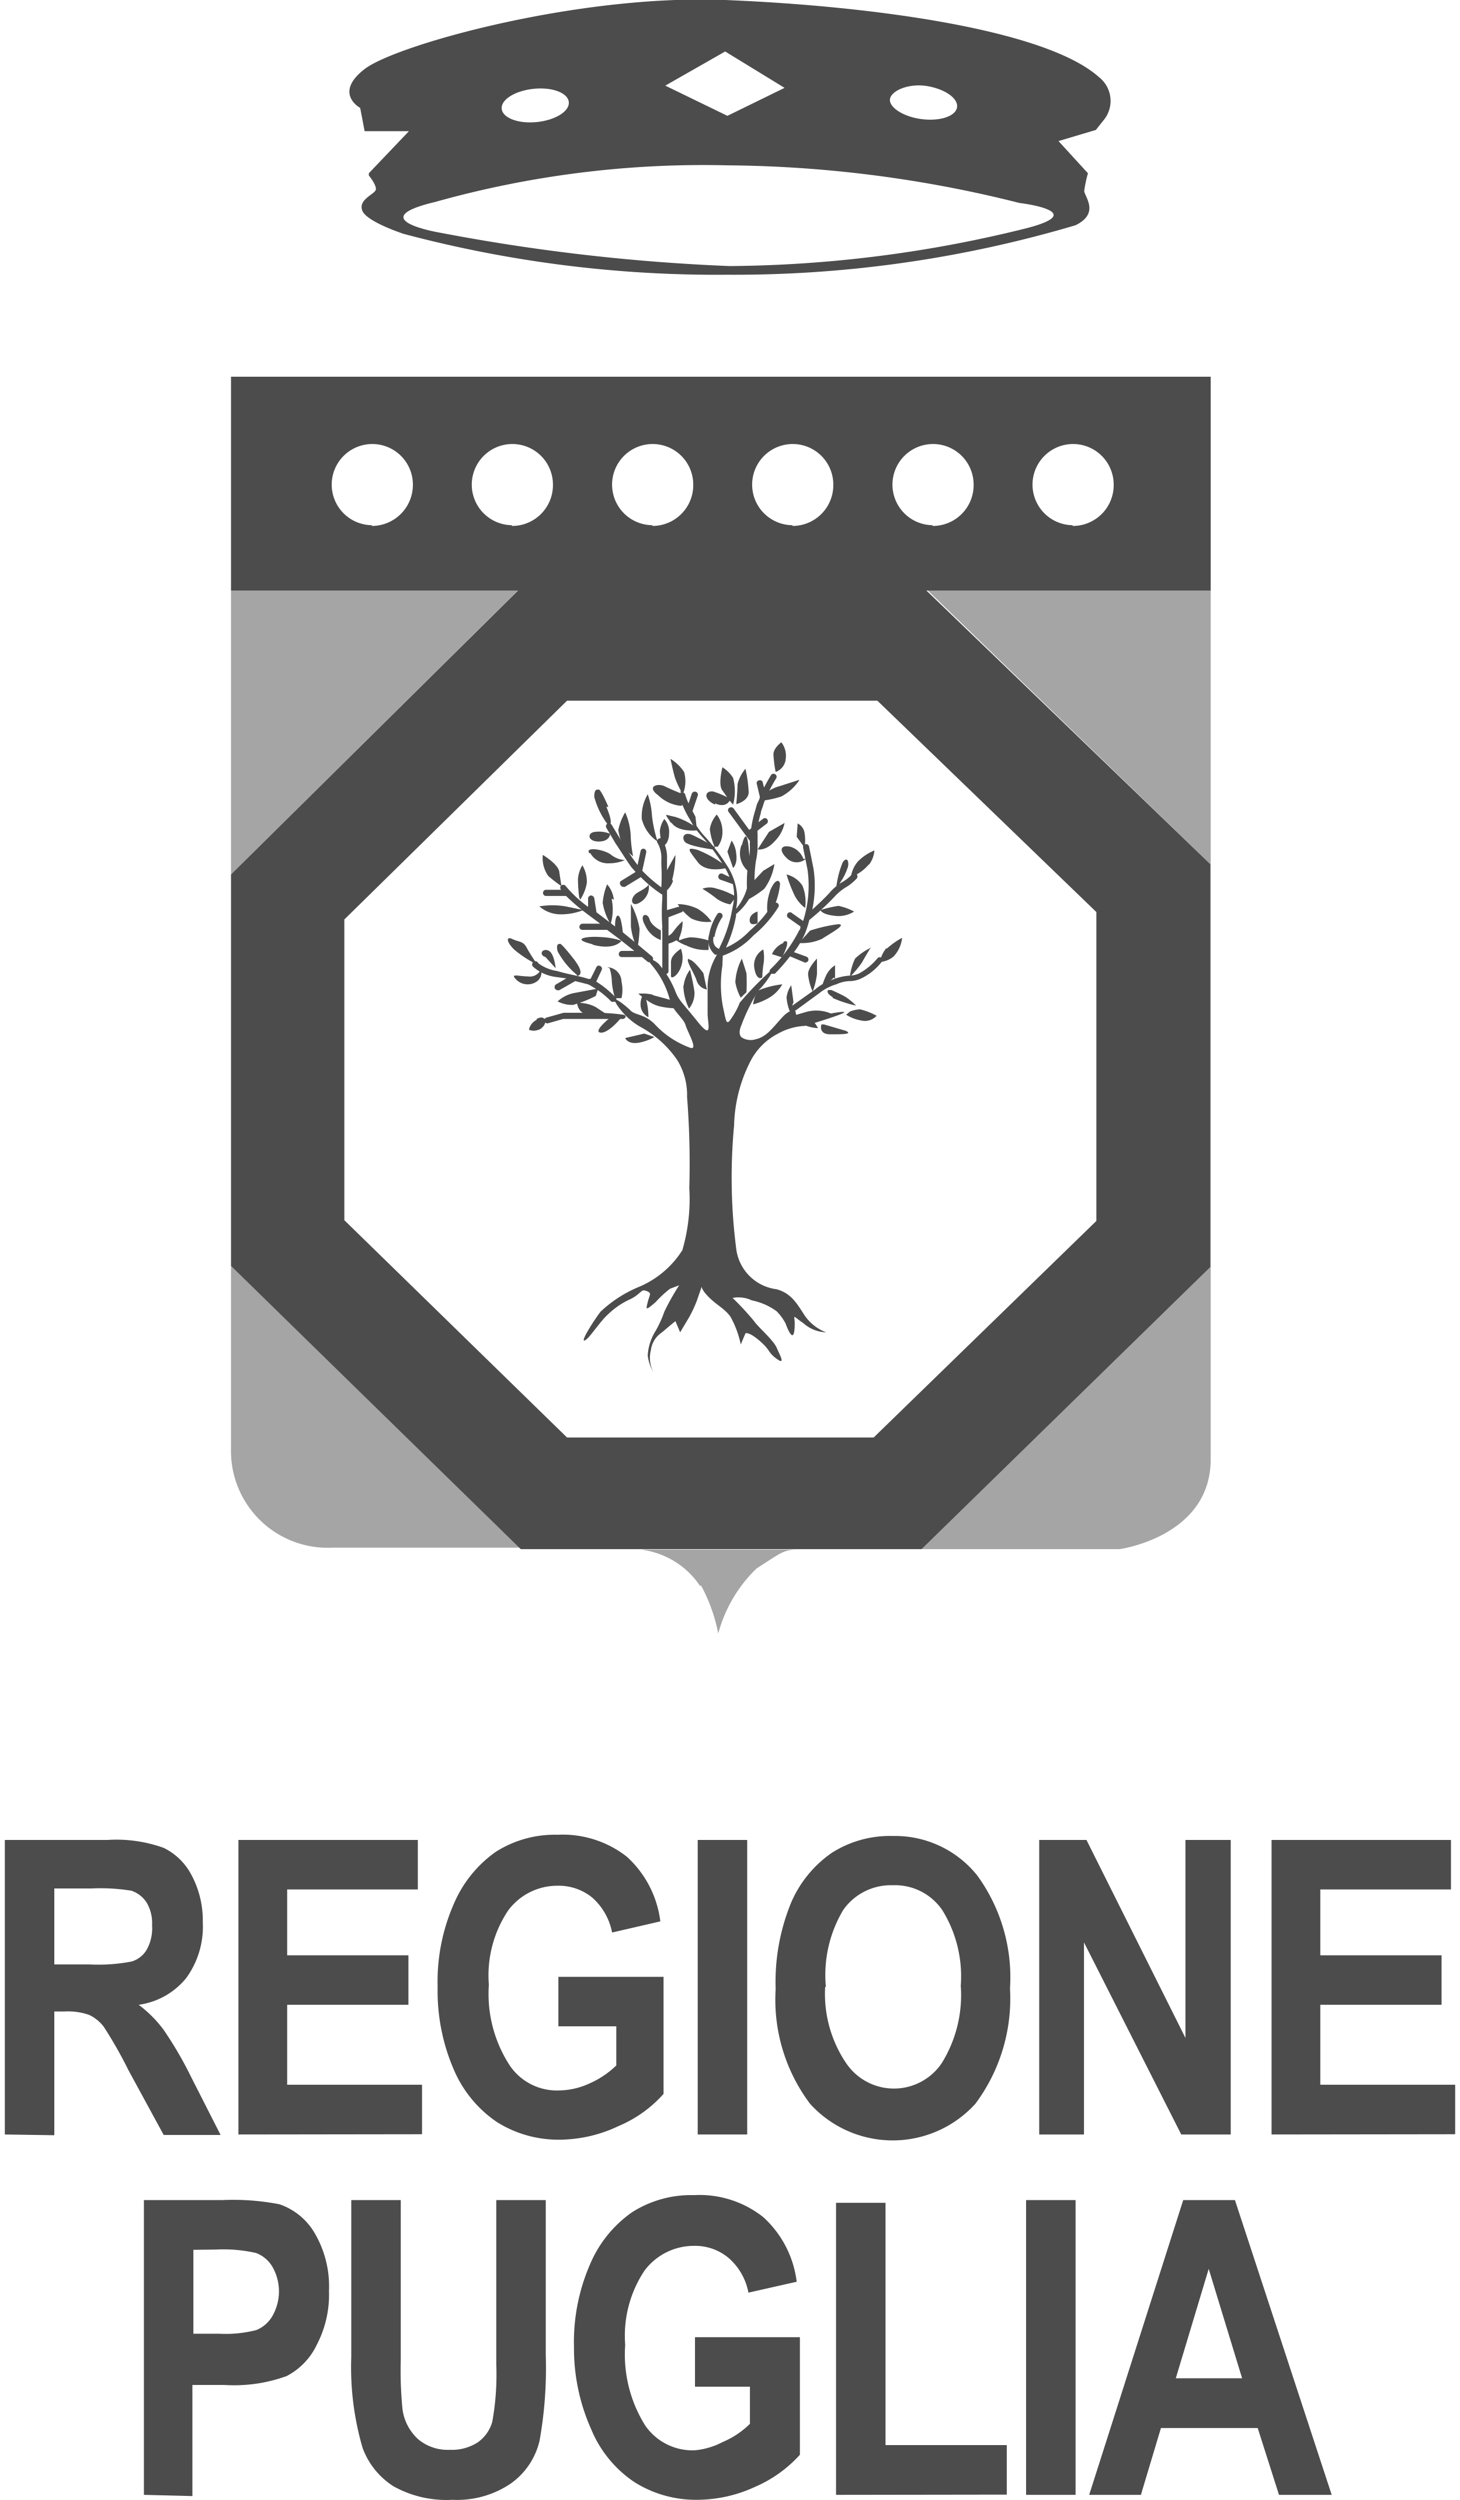 <svg xmlns="http://www.w3.org/2000/svg" viewBox="0 0 58.61 101" width="59" height="101"><defs><style>.cls-1,.cls-2,.cls-3{fill:#4c4c4c;}.cls-1,.cls-2{fill-rule:evenodd;}.cls-2{opacity:0.5;}</style></defs><title>regione-puglia</title><g id="Livello_2" data-name="Livello 2"><g id="Livello_1-2" data-name="Livello 1"><path class="cls-1" d="M37.18,23.8H20.8L9.14,35.33V51.15L20.85,62.59h16.2l11.67-11.4V34.92Zm6.93,25.53-9,8.75H22.72l-9-8.78V37.15l9-8.84H35.26l8.85,8.54Z"/><path class="cls-2" d="M9.14,23.86V35.33L20.73,23.86Zm19,40.21A6.68,6.68,0,0,1,28.83,66a5.7,5.7,0,0,1,1.55-2.63c1-.64,1.09-.76,1.67-.76H25.7A3.36,3.36,0,0,1,28.09,64.07Zm9.16-40.21L48.72,34.92V51.19L37.05,62.59h8s3.68-.5,3.68-3.63V23.86ZM9.14,58.53a3.91,3.91,0,0,0,4.12,4h7.57L9.14,51.15Z"/><path class="cls-1" d="M33.19,53.83a1.83,1.83,0,0,1-.86-.67c-.32-.49-.54-.9-1.14-1.07a1.88,1.88,0,0,1-1.63-1.61,22.49,22.49,0,0,1-.09-5,6,6,0,0,1,.68-2.64,2.58,2.58,0,0,1,1.08-1.07,2.45,2.45,0,0,1,1.1-.32c3.31-1,.5-.39.05-.31s-.42-.27-.42-.27-.17-.17-.54.23-.64.8-1.08.89a.67.67,0,0,1-.57-.08c-.09-.09-.11-.25,0-.5A7.49,7.49,0,0,1,30.47,40c.28-.26.72-.93.45-.75a13.32,13.32,0,0,0-1.22,1.26,3,3,0,0,1-.33.62c-.22.35-.22.13-.35-.45A4.89,4.89,0,0,1,29,39c0-.32.08-.86-.15-.54a2.64,2.64,0,0,0-.45,1.33c0,.32,0,.77,0,1.16s.23,1.12-.41.32-.76-.85-.91-1.26A3.91,3.91,0,0,0,26.47,39c-.17-.23-.67-.4-.32,0a3.57,3.57,0,0,1,.73,1.42c.09.4.55.72.63,1s.56,1.08.15.9a3.66,3.66,0,0,1-1.36-.9c-.41-.45-.82-.4-1-.58s-.82-.71-.6-.3a2.82,2.82,0,0,0,.95.93,4.3,4.3,0,0,1,1.51,1.34,2.68,2.68,0,0,1,.41,1.51A34.66,34.66,0,0,1,27.66,48a7.39,7.39,0,0,1-.28,2.51A3.82,3.82,0,0,1,25.61,52a5.1,5.1,0,0,0-1.54,1c-.28.37-.82,1.22-.64,1.16s.6-.75.95-1.06a3.17,3.17,0,0,1,.92-.62c.44-.23.4-.41.63-.32s.13.13.05.45-.09.35.32,0a4.37,4.37,0,0,1,.58-.54l.37-.14a9.7,9.7,0,0,0-.6,1.07,4.51,4.51,0,0,1-.35.77,2.09,2.09,0,0,0-.32,1,1.79,1.79,0,0,0,.23.67,1.26,1.26,0,0,1-.1-.9,1,1,0,0,1,.45-.71c.37-.32.54-.45.54-.45l.19.45.37-.62a5.14,5.14,0,0,0,.31-.67l.19-.55s0,.14.32.45.63.45.85.77a4,4,0,0,1,.41,1.11l.19-.45s.13-.08.58.31.31.45.68.72.14-.13,0-.45-.77-.85-.91-1.07a11.46,11.46,0,0,0-.87-.94,1.28,1.28,0,0,1,.78.1,2.54,2.54,0,0,1,1,.44,2.12,2.12,0,0,1,.36.49s.37,1.07.37,0c0-.35-.14-.35.36,0A1.45,1.45,0,0,0,33.19,53.83Z"/><path class="cls-1" d="M25.7,36.44a.71.71,0,0,0,.32-.71s0,.09-.41.31S25.3,36.72,25.7,36.44ZM24.48,41.1s-.73.58-.41.62.82-.58.82-.58l-.32-.1Zm.82-3.67a2.81,2.81,0,0,0,.26.9,5,5,0,0,0,.09-.81,3.24,3.24,0,0,0-.35-1Zm-2.18,2s.41,0-.15-.71-.54-.58-.54-.58-.18-.05-.09.3A3.24,3.24,0,0,0,23.12,39.39ZM24.35,41l-.47-.31a1.47,1.47,0,0,0-.65-.17,5.53,5.53,0,0,0,.65-.28l.1-.3-.91.17a1.38,1.38,0,0,0-.73.35,1.24,1.24,0,0,0,.63.14l.16-.05c0,.09.12.4.34.4s.78,0,.78,0Zm.72.94s.09.26.54.19a2,2,0,0,0,.64-.23l-.41-.14Zm-.41-4.55a.56.56,0,0,0,.32.49,3.09,3.09,0,0,0-.09-.72C24.79,36.85,24.66,37,24.66,37.39Zm-1-2.92a.82.82,0,0,0,.77.41,1.59,1.59,0,0,0,.63-.13,1,1,0,0,1-.58-.23C24.16,34.3,23.43,34.21,23.62,34.47Zm-1,2.15a3.29,3.29,0,0,0-1.06,0,1.31,1.31,0,0,0,.78.32,2.45,2.45,0,0,0,1-.17Zm3.57,3.58a1.78,1.78,0,0,0-.63-.05l.15.12a.77.77,0,0,0-.06.33.58.58,0,0,0,.32.5,3.08,3.08,0,0,0-.09-.71,1.5,1.5,0,0,0,.5.26,3.31,3.31,0,0,0,.72.09l-.18-.32S26.52,40.29,26.15,40.2Zm-1.84-7.6c-.37-.86-.41-.69-.41-.69s-.17-.08-.16.29a3.26,3.26,0,0,0,.55,1.12S24.67,33.46,24.31,32.6Zm1,2a5.17,5.17,0,0,1-.1-.89,2.65,2.65,0,0,0-.22-.89,2.3,2.3,0,0,0-.28.72,3.06,3.06,0,0,0,.23.75Zm-.95,4.52a2,2,0,0,1,.09.54,2.9,2.9,0,0,0,.13.67h.26a1.5,1.5,0,0,0,0-.67A.59.59,0,0,0,24.35,39.08Zm.17-2.77a1.12,1.12,0,0,0-.27-.62,2.52,2.52,0,0,0-.18.75,2.47,2.47,0,0,0,.32.86A2.07,2.07,0,0,0,24.52,36.31Zm-.81,1.83c.86.22,1.12-.17,1.12-.17a3.07,3.07,0,0,0-.85-.15C23.57,37.82,22.84,37.92,23.71,38.14Zm-.55-1.83a1.73,1.73,0,0,0,.27-.68,1.3,1.3,0,0,0-.18-.71,1.23,1.23,0,0,0-.18.58,6.67,6.67,0,0,0,.05.71Zm-1.4,2.32.41.45s-.05-.53-.24-.68S21.57,38.46,21.76,38.63ZM24,34c.46,0,.46-.31.46-.31a1.16,1.16,0,0,0-.6-.08C23.53,33.63,23.53,34,24,34Zm-2.5,7.2a.59.59,0,0,0-.32.4s.14.1.41,0a.46.46,0,0,0,.27-.37S21.76,41,21.48,41.18Zm1-5.36-.09-.58c0-.32-.67-.72-.67-.72a1.25,1.25,0,0,0,.22.85A5.16,5.16,0,0,0,22.52,35.82Zm-.85,3.35a.48.48,0,0,1-.51.26c-.36,0-.72-.13-.5.1a.65.65,0,0,0,.82.13A.45.45,0,0,0,21.67,39.17Zm-.1-.17s-.31-.45-.46-.73-.31-.22-.58-.35-.24.13.09.44A4.64,4.64,0,0,0,21.57,39ZM29,33.59a1.13,1.13,0,0,0-.23-.68,1.16,1.16,0,0,0-.28.59,2.52,2.52,0,0,0,.19.71h.13A1,1,0,0,0,29,33.59ZM26.38,34a5,5,0,0,1-.23-1.07,3.22,3.22,0,0,0-.17-.84,1.77,1.77,0,0,0-.24,1A1.55,1.55,0,0,0,26.38,34Zm2.86,1.07A4.88,4.88,0,0,0,28,34.34c-.5-.13-.37,0,0,.49S29.24,35.05,29.24,35.05ZM27.47,34c.13.19,1.14.32,1.14.32l.09-.09a9,9,0,0,0-.91-.49C27.47,33.59,27.34,33.81,27.47,34Zm2.59-2a5.61,5.61,0,0,0-.13-.94,1.56,1.56,0,0,0-.32.62c0,.23-.05.81-.05.81S30.06,32.37,30.06,32Zm1.49-1.3a.89.89,0,0,0-.17-.71s-.32.23-.32.49a4.85,4.85,0,0,0,.09.71A.62.62,0,0,0,31.55,30.72Zm.55.81-.81.26a1.4,1.4,0,0,0-.54.28l-.15.3a3.83,3.83,0,0,0,.78-.17A2,2,0,0,0,32.1,31.53ZM31.1,34a1.44,1.44,0,0,0,.41-.75l-.63.36-.46.71S30.75,34.39,31.1,34Zm-1.54.54a1.13,1.13,0,0,0-.19-.58l-.17.45.23.66S29.61,34.92,29.56,34.52Zm-2.22-2c.18,0,.05-.38,0-.55l.06.1a1.39,1.39,0,0,0,.05-.9,1.77,1.77,0,0,0-.55-.53s.09.44.18.76a3.51,3.51,0,0,0,.23.51v.12s-.36-.14-.64-.28-.76,0-.27.36A1.52,1.52,0,0,0,27.34,32.56Zm-.37,3a4.12,4.12,0,0,0,.13-1l-.45.81h-.09v.76A.89.89,0,0,0,27,35.59Zm-.13-1.83a.78.78,0,0,0-.19-.62,1.05,1.05,0,0,0-.18.49,3.87,3.87,0,0,0,.09.62S26.79,34.17,26.84,33.76Zm.09-.49c.27.45,1.14.32,1.14.32a2.84,2.84,0,0,0-1-.54C26.62,32.91,26.65,32.82,26.93,33.27Zm1.77-.76c.36.16.53,0,.59-.11l.14.16a2.1,2.1,0,0,0,0-1.08A1.36,1.36,0,0,0,29,31s-.19.71,0,.94l.19.27a3.63,3.63,0,0,0-.56-.23C28.29,31.93,28.2,32.28,28.7,32.51Zm1.08,1.66a.94.94,0,0,0,.37,1.16l-.09-1S30,33.27,29.78,34.17Zm-3.22,3.45.06,0-.06-.09Zm.69.33,0,0a1.66,1.66,0,0,0,.14-.68,2.42,2.42,0,0,0-.37.41c-.27.36-.41.09-.41.09l0-.09,0,.54a1.39,1.39,0,0,0,.53-.18s.12.11.42.22a1.76,1.76,0,0,0,.88.17V38a2.55,2.55,0,0,0-.73-.13A1.42,1.42,0,0,0,27.25,38ZM28,36.72a1.85,1.85,0,0,0-.81-.19,2.27,2.27,0,0,0,.55.58,1.49,1.49,0,0,0,.82.13A1.86,1.86,0,0,0,28,36.72Zm-1.13,2.81a.67.67,0,0,1,0-.1h0Zm1.91-3.62a.83.83,0,0,0-.59,0,5.14,5.14,0,0,1,.59.41,1.42,1.42,0,0,0,.54.22l.23-.31A3.06,3.06,0,0,0,28.79,35.91Zm-1.86,2.9c0,.17,0,.47,0,.62s.27,0,.4-.35a1.07,1.07,0,0,0,0-.75S26.93,38.59,26.93,38.81Zm.5,1a2.2,2.2,0,0,0,.23.94,1,1,0,0,0,.22-.67c-.05-.36-.18-.9-.18-.9A1.36,1.36,0,0,0,27.43,39.84Zm.23-1.07c-.19,0,.22.58.31.89a.53.53,0,0,0,.41.35l-.14-.66S27.83,38.77,27.66,38.77Zm-1.6-1.61c-.08-.27-.45-.22-.17.27a1.1,1.1,0,0,0,.63.58l0-.39C26.44,37.56,26.13,37.38,26.06,37.16Zm5.68,3.75.14-.39-.09-.68a1.08,1.08,0,0,0-.19.49A2,2,0,0,0,31.74,40.91Zm3.9-2.58a1.24,1.24,0,0,0-.27.57,1,1,0,0,0,.55-.22,1.29,1.29,0,0,0,.35-.76A3.17,3.17,0,0,0,35.64,38.33Zm-.28.58h0Zm-1.21,2L34,41a1.7,1.7,0,0,0,.6.23.64.64,0,0,0,.63-.19,2.73,2.73,0,0,0-.67-.26A1.29,1.29,0,0,0,34.15,40.87Zm-1.5-.8a3.29,3.29,0,0,0,.18-.72c0-.22,0-.63,0-.63s-.36.36-.36.63A2.18,2.18,0,0,0,32.65,40.07Zm.91-.5V39a1,1,0,0,0-.37.43,2.94,2.94,0,0,0-.18.51l.51-.45Zm.59,0a.63.63,0,0,0,0-.11h0Zm.8-1.26a2.42,2.42,0,0,0-.58.41,2.29,2.29,0,0,0-.21.74,4.4,4.4,0,0,0,.48-.57C34.78,38.63,35,38.27,35,38.27Zm-1.49,2a5,5,0,0,0,.95.31,2.48,2.48,0,0,0-.44-.36c-.23-.13-.56-.27-.56-.27h-.13S33.15,40.11,33.46,40.29Zm.14.66-.14,0a1.51,1.51,0,0,0-1.08-.09c-.45.13-.61.17-.46.19l-.28.05c.13,0,.33.12.56.23a1.62,1.62,0,0,0,.67.18,1.52,1.52,0,0,0-.32-.42A6,6,0,0,0,33.6,41Zm-.49.41H33s-.14.4.36.4.91,0,.63-.14Zm-1.51-.29h0l-.13,0Zm-.13-3a.88.88,0,0,0-.46.45l.41.13S31.83,37.88,31.47,38.05Zm2.59-3c.09-.26,0-.53-.19-.26a3.76,3.76,0,0,0-.27,1.12l.18-.32A2.21,2.21,0,0,0,34.06,35.05ZM33.52,37a1.18,1.18,0,0,0,.8-.17,2.35,2.35,0,0,0-.63-.23,4.73,4.73,0,0,0-.73.17S33,36.94,33.52,37Zm1.4-2.06a1.08,1.08,0,0,0,.22-.58,2,2,0,0,0-.67.45,1.24,1.24,0,0,0-.28.63A1.79,1.79,0,0,0,34.92,34.92Zm-4,1.08a1.94,1.94,0,0,0-.1.89l.28-.31a3.07,3.07,0,0,0,.23-.89C31.29,35.5,31.1,35.55,30.92,36Zm-1.14,2.72a2.33,2.33,0,0,0-.26.94,2,2,0,0,0,.22.63l.23-.22a7.11,7.11,0,0,0,0-.77C29.87,39,29.78,38.72,29.78,38.72Zm.46,1.84a2.54,2.54,0,0,0,.73-.32,1.52,1.52,0,0,0,.45-.49,3.52,3.52,0,0,0-1,.26A1.72,1.72,0,0,0,30.24,40.56Zm.18-3.26v-.49s-.32.08-.32.35S30.42,37.3,30.42,37.3ZM30.65,39a1.69,1.69,0,0,0,0-.64.73.73,0,0,0-.36.77c.1.54.32.36.32.36v.09S30.6,39.39,30.65,39Zm-.82-2.55a4.17,4.17,0,0,0,.86-.54,2.27,2.27,0,0,0,.41-1l-.45.27-.46.49-.09.05ZM32,33.81l.32.44a1.9,1.9,0,0,0,0-.58.51.51,0,0,0-.28-.4Zm.34,2.88a1.72,1.72,0,0,0-.11-.91,1.08,1.08,0,0,0-.64-.45,5.57,5.57,0,0,0,.28.75A1.45,1.45,0,0,0,32.35,36.69Zm-.61-2.48c-.41-.09-.45.18-.1.49a.56.56,0,0,0,.74,0h-.1A.79.79,0,0,0,31.74,34.21Zm.64,2.51,0,0c0,.07,0,.12,0,.12Zm.67,1.2c.36-.23,1-.58.64-.58a6.16,6.16,0,0,0-1.14.26l-.45.5A1.94,1.94,0,0,0,33.05,37.92Z"/><path class="cls-3" d="M22.69,39.53l-.41.24a.13.13,0,0,0-.05.17.14.14,0,0,0,.11.07l.06,0,.65-.37.48.12a.65.65,0,0,1,.17.08h0a3.52,3.52,0,0,1,.81.63.15.15,0,0,0,.09,0,.12.12,0,0,0,.08,0,.12.12,0,0,0,0-.17,3.86,3.86,0,0,0-.78-.64l.22-.47a.12.12,0,0,0-.06-.16.11.11,0,0,0-.16.06l-.23.46-.09,0c-.22-.07-.37-.1-.54-.14s-.39-.08-.73-.18a1.68,1.68,0,0,1-.75-.31.13.13,0,1,0-.2.15,1.7,1.7,0,0,0,.89.4Zm1.15,1.39H22.58l-.68.19a.12.12,0,0,0-.09.15.13.13,0,0,0,.12.09h0l.63-.18h1.25c.66,0,1.16,0,1.16,0h0a.12.12,0,0,0,.12-.11A.12.12,0,0,0,25,41S24.52,40.92,23.84,40.92ZM25,37.69l-1.09-.83-.09-.57a.14.14,0,0,0-.14-.11.13.13,0,0,0-.11.14l0,.32,0,0a5,5,0,0,1-.92-.86.13.13,0,0,0-.17,0,.12.12,0,0,0,0,.17l0,0h-.61a.12.12,0,0,0-.12.12.12.12,0,0,0,.12.13h.81a8.64,8.64,0,0,0,.75.65l.63.47-.72,0h0a.13.13,0,0,0-.12.12.12.12,0,0,0,.12.13l1,0h0s0,0,0,0l.48.36.62.49h-.5a.13.13,0,0,0-.13.13.12.12,0,0,0,.13.12h.81l.24.2a.11.11,0,0,0,.08,0,.13.13,0,0,0,.08-.23S25.59,38.17,25,37.69Zm3.68.16a2.05,2.05,0,0,1,.29-.76.12.12,0,0,0,0-.17.11.11,0,0,0-.17,0,2.31,2.31,0,0,0-.34.85.76.76,0,0,0,.24.8.11.11,0,0,0,.07,0,.11.11,0,0,0,.1-.06.13.13,0,0,0,0-.17S28.56,38.25,28.64,37.85Zm2.5-1.38c-.05,0-.13,0-.16.07a4.64,4.64,0,0,1-.91,1.06l-.1.1a2.94,2.94,0,0,1-.87.59A5.11,5.11,0,0,0,29.55,37s0,0,0-.07a2.28,2.28,0,0,0,.75-1.13v0a5.52,5.52,0,0,1,.05-1,2.83,2.83,0,0,0,.07-.67c0-.14,0-.28,0-.46a.31.31,0,0,1,0-.11l.38-.29a.13.13,0,0,0,0-.18.12.12,0,0,0-.17,0l-.17.13a2.7,2.7,0,0,1,.09-.36c0-.09.06-.2.09-.31a3,3,0,0,1,.13-.35s0,0,0,0h0a7.24,7.24,0,0,1,.4-.75.12.12,0,1,0-.21-.13s-.14.23-.28.5l-.05-.2c0-.07-.1-.12-.15-.09a.11.11,0,0,0-.09.15l.12.51c0,.11-.09.22-.12.32s-.06.22-.09.31a5,5,0,0,0-.14.65l-.08.06-.64-.88a.14.14,0,0,0-.18,0,.12.12,0,0,0,0,.17l.85,1.16h0a1.65,1.65,0,0,0,0,.21,2.87,2.87,0,0,1-.06.62,5.91,5.91,0,0,0-.06,1.08,2.24,2.24,0,0,1-.44.83,2.06,2.06,0,0,0,0-.86h0a2.53,2.53,0,0,0-.38-.91,7.76,7.76,0,0,0-.87-1.14,3.08,3.08,0,0,1-.35-.45L27.91,33l-.12-.23.21-.62a.12.12,0,0,0-.08-.16.13.13,0,0,0-.16.08l-.13.39a2.92,2.92,0,0,1-.13-.34.11.11,0,0,0-.15-.09.12.12,0,0,0-.09.15,4.12,4.12,0,0,0,.43.94l.12.22a4,4,0,0,0,.38.48A7.8,7.8,0,0,1,29,34.9a2.5,2.5,0,0,1,.28.53L29,35.3a.12.12,0,0,0-.16.08.13.13,0,0,0,.07.16l.51.18a2,2,0,0,1,0,.89l-.06.31a5.67,5.67,0,0,1-.49,1.39s0,.09.05.13-.07.05-.05.09a.11.11,0,0,0,.12.09h0a3.09,3.09,0,0,0,1.19-.75l.09-.09a4.66,4.66,0,0,0,1-1.15A.12.12,0,0,0,31.14,36.47Zm4.26,2.24a.12.12,0,0,0-.17,0,2.47,2.47,0,0,1-.77.63,1,1,0,0,1-.38.08,2,2,0,0,0-.61.14,2.14,2.14,0,0,0-.77.42l-1,.71a.12.12,0,0,0,0,.17.1.1,0,0,0,.1,0,.1.1,0,0,0,.07,0l1-.73a2,2,0,0,1,.69-.36,1.41,1.41,0,0,1,.53-.13,1.11,1.11,0,0,0,.46-.1,2.33,2.33,0,0,0,.87-.71A.13.13,0,0,0,35.4,38.71Zm-8.68-1.94c0-.27,0-.49,0-.5s0-1,0-1.4l0-.17a1.41,1.41,0,0,0-.2-.79.11.11,0,0,0-.17,0,.12.12,0,0,0,0,.17,1.24,1.24,0,0,1,.14.66l0,.18a8.74,8.74,0,0,1,0,.93,5.61,5.61,0,0,1-.77-.67l.16-.74a.13.13,0,0,0-.1-.15h0a.12.12,0,0,0-.13.1l-.12.56-.06-.08c-.18-.24-.37-.53-.53-.79l-.46-.76a.12.12,0,1,0-.21.13l.36.61.1.15c.17.26.36.56.53.8.06.08.13.15.19.22l-.6.37a.12.12,0,0,0,0,.17.11.11,0,0,0,.11.06.07.07,0,0,0,.06,0l.64-.39a5.25,5.25,0,0,0,.87.71h0v.14a8.5,8.5,0,0,0,0,1.18c0,.48,0,1.76,0,1.77a.12.12,0,0,0,.13.12.12.12,0,0,0,.12-.12c0-.05,0-1.31,0-1.79,0-.12,0-.26,0-.39l.52-.2a.12.12,0,0,0,.07-.16.13.13,0,0,0-.16-.07Zm5.57,2.12h0a.14.14,0,0,0,.14-.08.13.13,0,0,0-.08-.16l-.5-.18a3.79,3.79,0,0,0,.44-.74,4.09,4.09,0,0,0,.18-.56,10.38,10.38,0,0,0,1-.92,2.19,2.19,0,0,1,.46-.39,1.93,1.93,0,0,0,.45-.36.13.13,0,0,0,0-.18.14.14,0,0,0-.18,0,1.57,1.57,0,0,1-.4.32,2,2,0,0,0-.51.43c-.23.25-.5.5-.7.68a4.66,4.66,0,0,0,.05-1.65l-.18-.9a.12.12,0,0,0-.15-.09.11.11,0,0,0-.09.14l.18.9a4.68,4.68,0,0,1-.18,2.06l-.44-.31a.12.12,0,0,0-.18,0,.13.13,0,0,0,0,.17l.51.36c0,.05,0,.12-.05.16a5.84,5.84,0,0,1-1.16,1.57.13.13,0,0,0,0,.18.15.15,0,0,0,.09,0,.18.18,0,0,0,.09,0,7.74,7.74,0,0,0,.61-.7Z"/><path class="cls-1" d="M43.77,7l-1.19-1.3,1.51-.45s0,0,.31-.39a1.22,1.22,0,0,0-.18-1.74C42.07,1.19,35.05.24,29.11,0S15.81,1.81,14.54,2.79s-.18,1.57-.18,1.57l.18.94,0,0,1.79,0L14.71,7v.09s.33.4.28.58-.73.4-.54.85,1.67.93,1.67.93A49.13,49.13,0,0,0,29.2,11.1a48.48,48.48,0,0,0,14.07-2c1-.49.35-1.17.35-1.39A5.24,5.24,0,0,1,43.77,7ZM37.22,3.47c.74.11,1.31.49,1.26.86s-.7.58-1.45.48S35.72,4.32,35.77,4,36.47,3.37,37.22,3.47ZM29.11,2.08l2.4,1.47L29.2,4.68,26.69,3.46ZM21.36,3.59c.76-.08,1.39.16,1.43.53s-.53.73-1.28.81-1.39-.16-1.43-.53S20.61,3.67,21.36,3.59ZM41.09,9.27a50.89,50.89,0,0,1-11.8,1.48A79,79,0,0,1,17.58,9.4s-3.18-.53-.19-1.24A40.12,40.12,0,0,1,29.2,6.68,49.63,49.63,0,0,1,41,8.2S44.05,8.56,41.09,9.27Z"/><path class="cls-1" d="M9.14,15.22v8.64H48.73V15.22Zm5.69,6a1.64,1.64,0,1,1,1.66-1.64A1.66,1.66,0,0,1,14.83,21.25Zm5.66,0a1.64,1.64,0,1,1,1.66-1.64A1.65,1.65,0,0,1,20.49,21.25Zm5.68,0a1.64,1.64,0,1,1,1.65-1.64A1.65,1.65,0,0,1,26.17,21.25Zm5.66,0a1.64,1.64,0,1,1,1.65-1.64A1.65,1.65,0,0,1,31.83,21.25Zm5.66,0a1.64,1.64,0,1,1,1.66-1.64A1.65,1.65,0,0,1,37.49,21.25Zm5.66,0a1.64,1.64,0,1,1,1.66-1.64A1.65,1.65,0,0,1,43.15,21.25Z"/><path class="cls-3" d="M0,86.24V74.34H4.15a5.64,5.64,0,0,1,2.27.32,2.51,2.51,0,0,1,1.13,1.11A3.89,3.89,0,0,1,8,77.67a3.52,3.52,0,0,1-.67,2.25A3,3,0,0,1,5.41,81a5,5,0,0,1,1,1,15.32,15.32,0,0,1,1.13,1.94l1.18,2.32H6.42L5,83.65a17.82,17.82,0,0,0-1-1.76,1.61,1.61,0,0,0-.59-.48,2.59,2.59,0,0,0-1-.14H2v5Zm2-6.87H3.43a7.12,7.12,0,0,0,1.7-.12,1.06,1.06,0,0,0,.6-.47,1.78,1.78,0,0,0,.22-1,1.61,1.61,0,0,0-.22-.91,1.17,1.17,0,0,0-.62-.48,7.81,7.81,0,0,0-1.6-.09H2Z"/><path class="cls-3" d="M9.44,86.24V74.34h7.25v2H11.41V79h4.9v2h-4.9v3.23h5.45v2Z"/><path class="cls-3" d="M22.37,81.87v-2h4.25V84.6a5.07,5.07,0,0,1-1.82,1.3,5.61,5.61,0,0,1-2.36.55,4.66,4.66,0,0,1-2.55-.71,4.86,4.86,0,0,1-1.75-2.13,8,8,0,0,1-.65-3.34,7.8,7.8,0,0,1,.66-3.36,4.92,4.92,0,0,1,1.69-2.09,4.44,4.44,0,0,1,2.5-.69,4.2,4.2,0,0,1,2.8.89,4.24,4.24,0,0,1,1.35,2.61l-1.95.45a2.52,2.52,0,0,0-.8-1.41,2.14,2.14,0,0,0-1.4-.48,2.47,2.47,0,0,0-2,1,4.72,4.72,0,0,0-.78,3,5.3,5.3,0,0,0,.85,3.27,2.3,2.3,0,0,0,2,1,3,3,0,0,0,1.19-.27,3.66,3.66,0,0,0,1.11-.74V81.87Z"/><path class="cls-3" d="M28,86.24V74.34h2v11.9Z"/><path class="cls-3" d="M31.15,80.36a8.43,8.43,0,0,1,.63-3.5,4.7,4.7,0,0,1,1.64-2,4.36,4.36,0,0,1,2.46-.68,4.25,4.25,0,0,1,3.42,1.6,7,7,0,0,1,1.32,4.56A7.11,7.11,0,0,1,39.22,85a4.51,4.51,0,0,1-6.68,0A7,7,0,0,1,31.15,80.36Zm2-.08A5,5,0,0,0,34,83.36a2.33,2.33,0,0,0,3.86,0,5.21,5.21,0,0,0,.77-3.13,5.07,5.07,0,0,0-.75-3.06,2.31,2.31,0,0,0-2-1,2.35,2.35,0,0,0-2,1A5.13,5.13,0,0,0,33.18,80.28Z"/><path class="cls-3" d="M41.8,86.24V74.34h1.91l4,8v-8h1.83v11.9h-2l-3.93-7.76v7.76Z"/><path class="cls-3" d="M51.19,86.24V74.34h7.25v2H53.16V79h4.9v2h-4.9v3.23h5.45v2Z"/><path class="cls-3" d="M5.62,100.8V88.89H8.79a9.84,9.84,0,0,1,2.31.17,2.63,2.63,0,0,1,1.43,1.18,4.26,4.26,0,0,1,.57,2.32,4.38,4.38,0,0,1-.49,2.17A2.76,2.76,0,0,1,11.39,96a6.21,6.21,0,0,1-2.52.36H7.58v4.49Zm2-9.9v3.39H8.67a4.94,4.94,0,0,0,1.5-.15,1.33,1.33,0,0,0,.64-.56,2,2,0,0,0,0-2,1.31,1.31,0,0,0-.65-.55,5.91,5.91,0,0,0-1.62-.14Z"/><path class="cls-3" d="M14,88.89h2v6.45a16,16,0,0,0,.07,2,2,2,0,0,0,.63,1.21,1.86,1.86,0,0,0,1.29.43,1.92,1.92,0,0,0,1.12-.3,1.51,1.51,0,0,0,.59-.84,10.79,10.79,0,0,0,.16-2.32V88.89h2v6.25a16.71,16.71,0,0,1-.25,3.47,2.94,2.94,0,0,1-1.16,1.73,3.86,3.86,0,0,1-2.36.66,4.38,4.38,0,0,1-2.39-.55,3.11,3.11,0,0,1-1.24-1.54A11.58,11.58,0,0,1,14,95.24Z"/><path class="cls-3" d="M27.89,96.43v-2h4.24v4.75a5.23,5.23,0,0,1-1.82,1.3A5.6,5.6,0,0,1,28,101a4.66,4.66,0,0,1-2.55-.71,4.75,4.75,0,0,1-1.75-2.13A8,8,0,0,1,23,94.83a7.88,7.88,0,0,1,.66-3.37,4.88,4.88,0,0,1,1.69-2.08,4.44,4.44,0,0,1,2.5-.69,4.15,4.15,0,0,1,2.8.89A4.22,4.22,0,0,1,32,92.19l-1.95.44a2.46,2.46,0,0,0-.8-1.4,2.1,2.1,0,0,0-1.4-.49,2.49,2.49,0,0,0-2,1,4.75,4.75,0,0,0-.78,3A5.4,5.4,0,0,0,25.88,98a2.32,2.32,0,0,0,2,1A3,3,0,0,0,29,98.67a3.48,3.48,0,0,0,1.11-.74v-1.5Z"/><path class="cls-3" d="M33.59,100.8V89h2v9.79h4.9v2Z"/><path class="cls-3" d="M41.27,100.8V88.89h2V100.8Z"/><path class="cls-3" d="M53.62,100.8H51.49l-.86-2.7H46.72l-.81,2.7H43.82l3.8-11.91h2.09ZM50,96.09l-1.35-4.42-1.33,4.42Z"/></g></g></svg>
